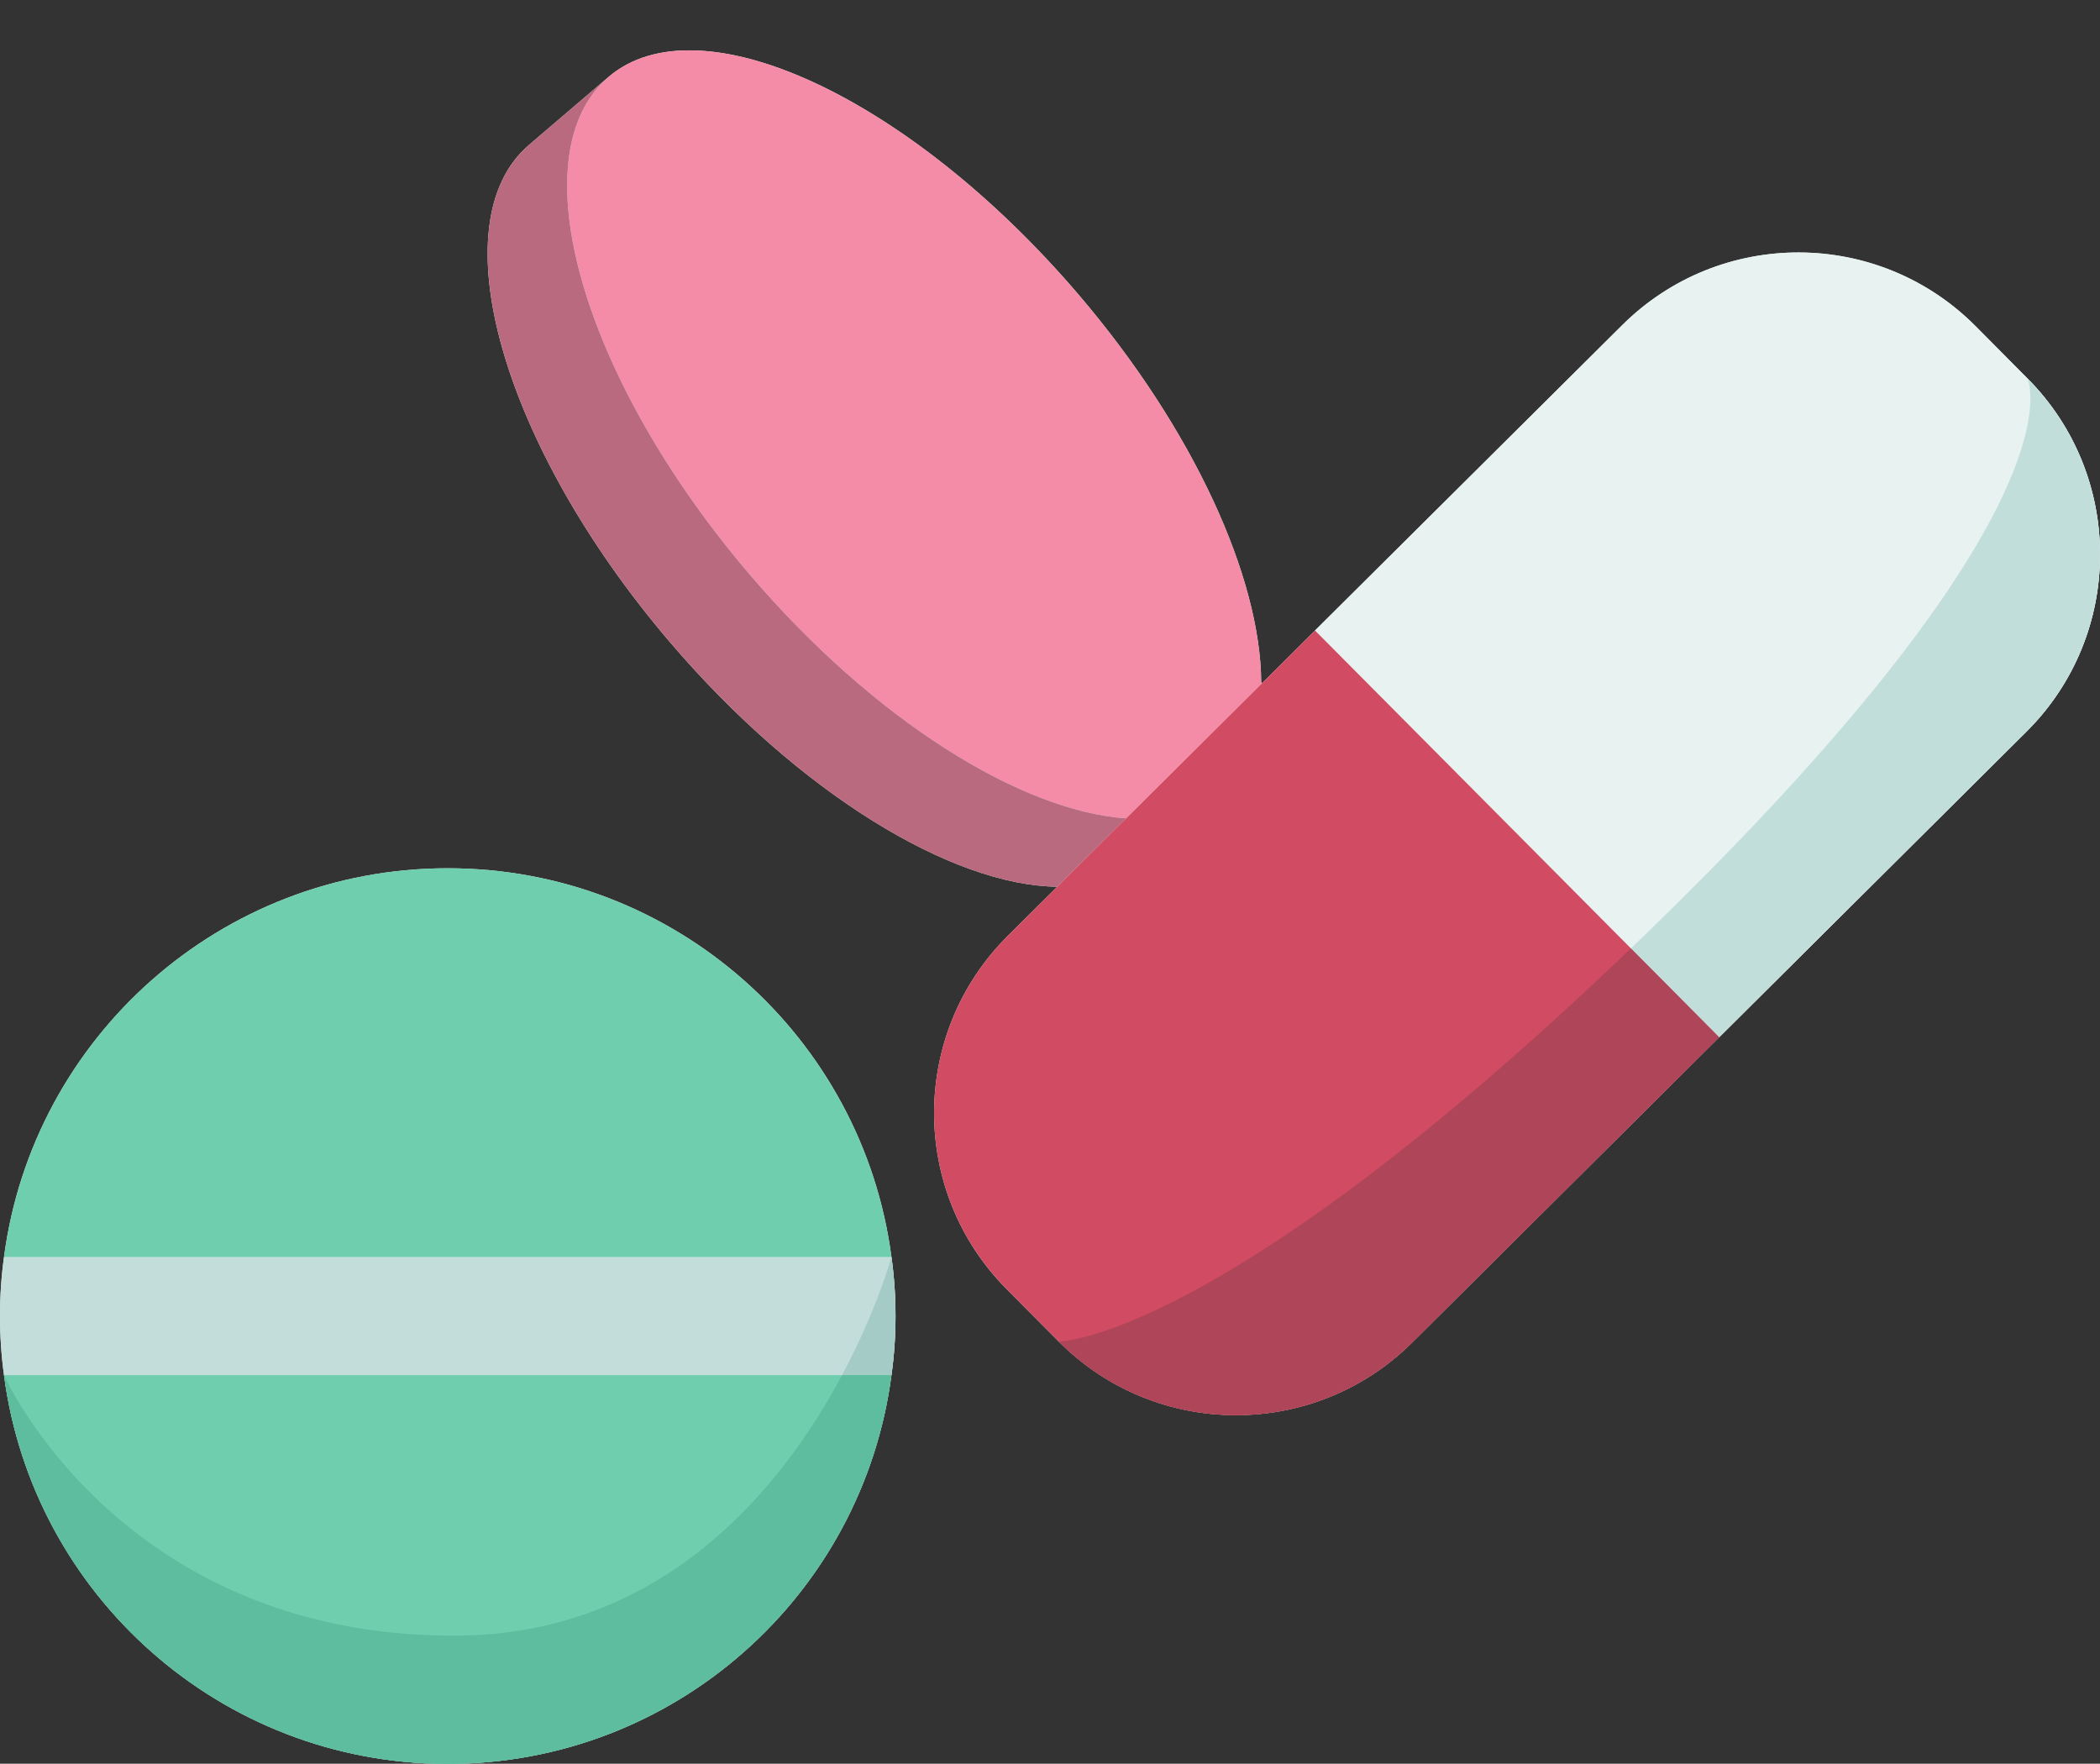<?xml version="1.0" encoding="UTF-8"?><svg xmlns="http://www.w3.org/2000/svg" xmlns:xlink="http://www.w3.org/1999/xlink" height="104.9" preserveAspectRatio="xMidYMid meet" version="1.0" viewBox="0.0 -3.0 124.9 104.9" width="124.9" zoomAndPan="magnify"><rect x="0.0" y="-3.0" width="124.9" height="104.9" fill="#333333" stroke="none"/><defs><clipPath id="a"><path d="M 0 48 L 54 48 L 54 101.91 L 0 101.91 Z M 0 48"/></clipPath><clipPath id="b"><path d="M 29 0 L 124.898 0 L 124.898 82 L 29 82 Z M 29 0"/></clipPath><clipPath id="c"><path d="M 0 78 L 54 78 L 54 101.91 L 0 101.91 Z M 0 78"/></clipPath><clipPath id="d"><path d="M 78 12 L 124.898 12 L 124.898 59 L 78 59 Z M 78 12"/></clipPath><clipPath id="e"><path d="M 0 78 L 54 78 L 54 101.91 L 0 101.91 Z M 0 78"/></clipPath><clipPath id="f"><path d="M 97 19 L 124.898 19 L 124.898 59 L 97 59 Z M 97 19"/></clipPath></defs><g><g clip-path="url(#a)" id="change1_3"><path d="M 26.629 48.641 C 13.109 48.641 1.949 58.719 0.238 71.762 C 0.078 72.91 0 74.078 0 75.27 C 0 76.461 0.078 77.641 0.238 78.789 C 1.949 91.84 13.109 101.91 26.629 101.91 C 40.152 101.91 51.309 91.84 53.02 78.789 C 53.18 77.641 53.262 76.461 53.262 75.27 C 53.262 74.078 53.18 72.91 53.02 71.762 C 51.309 58.719 40.152 48.641 26.629 48.641" fill="#e7f2f1"/></g><g clip-path="url(#b)" id="change1_1"><path d="M 120.578 19.5 L 117.5 16.398 C 111.711 10.578 102.301 10.551 96.48 16.34 L 78.211 34.5 L 75.07 37.629 L 75.012 37.57 C 74.969 31.371 71.031 22.578 64.129 14.5 C 54.09 2.762 41.582 -3.031 36.191 1.578 L 31.461 5.621 C 26.07 10.23 29.84 23.488 39.879 35.23 C 47.531 44.18 56.609 49.668 62.879 49.738 L 59.941 52.66 C 54.121 58.449 54.09 67.859 59.879 73.68 L 62.969 76.789 C 68.762 82.609 78.168 82.629 83.988 76.852 L 102.25 58.691 L 120.52 40.52 C 126.34 34.738 126.371 25.32 120.578 19.5" fill="#e7f2f1"/></g><g id="change2_1"><path d="M 53.02 71.762 C 53.18 72.91 53.262 74.078 53.262 75.27 C 53.262 76.461 53.18 77.641 53.02 78.789 L 0.238 78.789 C 0.078 77.641 0 76.461 0 75.27 C 0 74.078 0.078 72.91 0.238 71.762 L 53.02 71.762" fill="#c3ddda"/></g><g clip-path="url(#c)" id="change3_2"><path d="M 0.238 78.789 L 53.02 78.789 C 51.309 91.84 40.152 101.91 26.629 101.91 C 13.109 101.91 1.949 91.84 0.238 78.789" fill="#6fceae"/></g><g id="change3_1"><path d="M 53.02 71.762 L 0.238 71.762 C 1.949 58.719 13.109 48.641 26.629 48.641 C 40.152 48.641 51.309 58.719 53.02 71.762" fill="#6fceae"/></g><g id="change4_1"><path d="M 75.07 37.629 L 66.98 45.672 L 66.969 45.672 C 60.719 45.238 52 39.84 44.609 31.191 C 34.57 19.441 30.801 6.191 36.191 1.578 C 41.582 -3.031 54.09 2.762 64.129 14.5 C 71.031 22.578 74.969 31.371 75.012 37.57 L 75.07 37.629" fill="#f48ca7"/></g><g id="change5_1"><path d="M 36.191 1.578 C 30.801 6.191 34.57 19.441 44.609 31.191 C 52 39.84 60.719 45.238 66.969 45.672 L 62.879 49.738 C 56.609 49.672 47.531 44.18 39.879 35.23 C 29.84 23.488 26.07 10.23 31.461 5.621 L 36.191 1.578" fill="#ba6a7e"/></g><g clip-path="url(#d)" id="change1_2"><path d="M 120.578 19.5 C 126.371 25.32 126.34 34.738 120.52 40.52 L 102.25 58.691 L 78.211 34.5 L 96.48 16.34 C 102.301 10.551 111.711 10.578 117.5 16.398 L 120.578 19.5" fill="#e7f2f1"/></g><g id="change6_1"><path d="M 78.211 34.5 L 102.25 58.691 L 83.988 76.852 C 78.168 82.629 68.762 82.609 62.969 76.789 L 59.879 73.68 C 54.09 67.859 54.121 58.449 59.941 52.66 L 62.879 49.738 L 66.969 45.672 L 66.98 45.672 L 75.07 37.629 L 78.211 34.5" fill="#d14b62"/></g><g id="change7_1"><path d="M 53.02 78.789 L 50.082 78.789 C 52.172 74.875 53.02 71.762 53.02 71.762 C 53.18 72.91 53.262 74.078 53.262 75.27 C 53.262 76.461 53.18 77.641 53.02 78.789" fill="#a4cbc6"/></g><g clip-path="url(#e)" id="change8_1"><path d="M 26.629 101.91 C 13.109 101.91 1.949 91.84 0.238 78.789 C 0.238 78.789 7.109 94.285 27 94.285 C 39.492 94.285 46.555 85.398 50.082 78.789 L 53.02 78.789 C 51.309 91.84 40.152 101.91 26.629 101.91" fill="#5dbd9e"/></g><g id="change9_1"><path d="M 73.508 81.172 C 77.266 81.168 81.027 79.754 83.918 76.922 C 81.027 79.754 77.27 81.168 73.508 81.172" fill="#c2dedb"/></g><g clip-path="url(#f)" id="change9_2"><path d="M 102.25 58.691 L 97 53.406 C 124.398 27.129 120.578 19.5 120.578 19.5 C 123.465 22.398 124.902 26.191 124.902 29.98 C 124.902 33.801 123.441 37.617 120.52 40.52 L 102.25 58.691" fill="#c2dedb"/></g><g id="change10_1"><path d="M 73.508 81.172 C 69.691 81.168 65.875 79.711 62.969 76.789 C 62.977 76.789 72.621 76.785 97 53.406 L 102.25 58.691 L 83.988 76.852 C 83.977 76.863 83.965 76.875 83.953 76.887 C 83.941 76.898 83.93 76.91 83.918 76.922 C 81.027 79.754 77.266 81.168 73.508 81.172" fill="#af4559"/></g></g></svg>